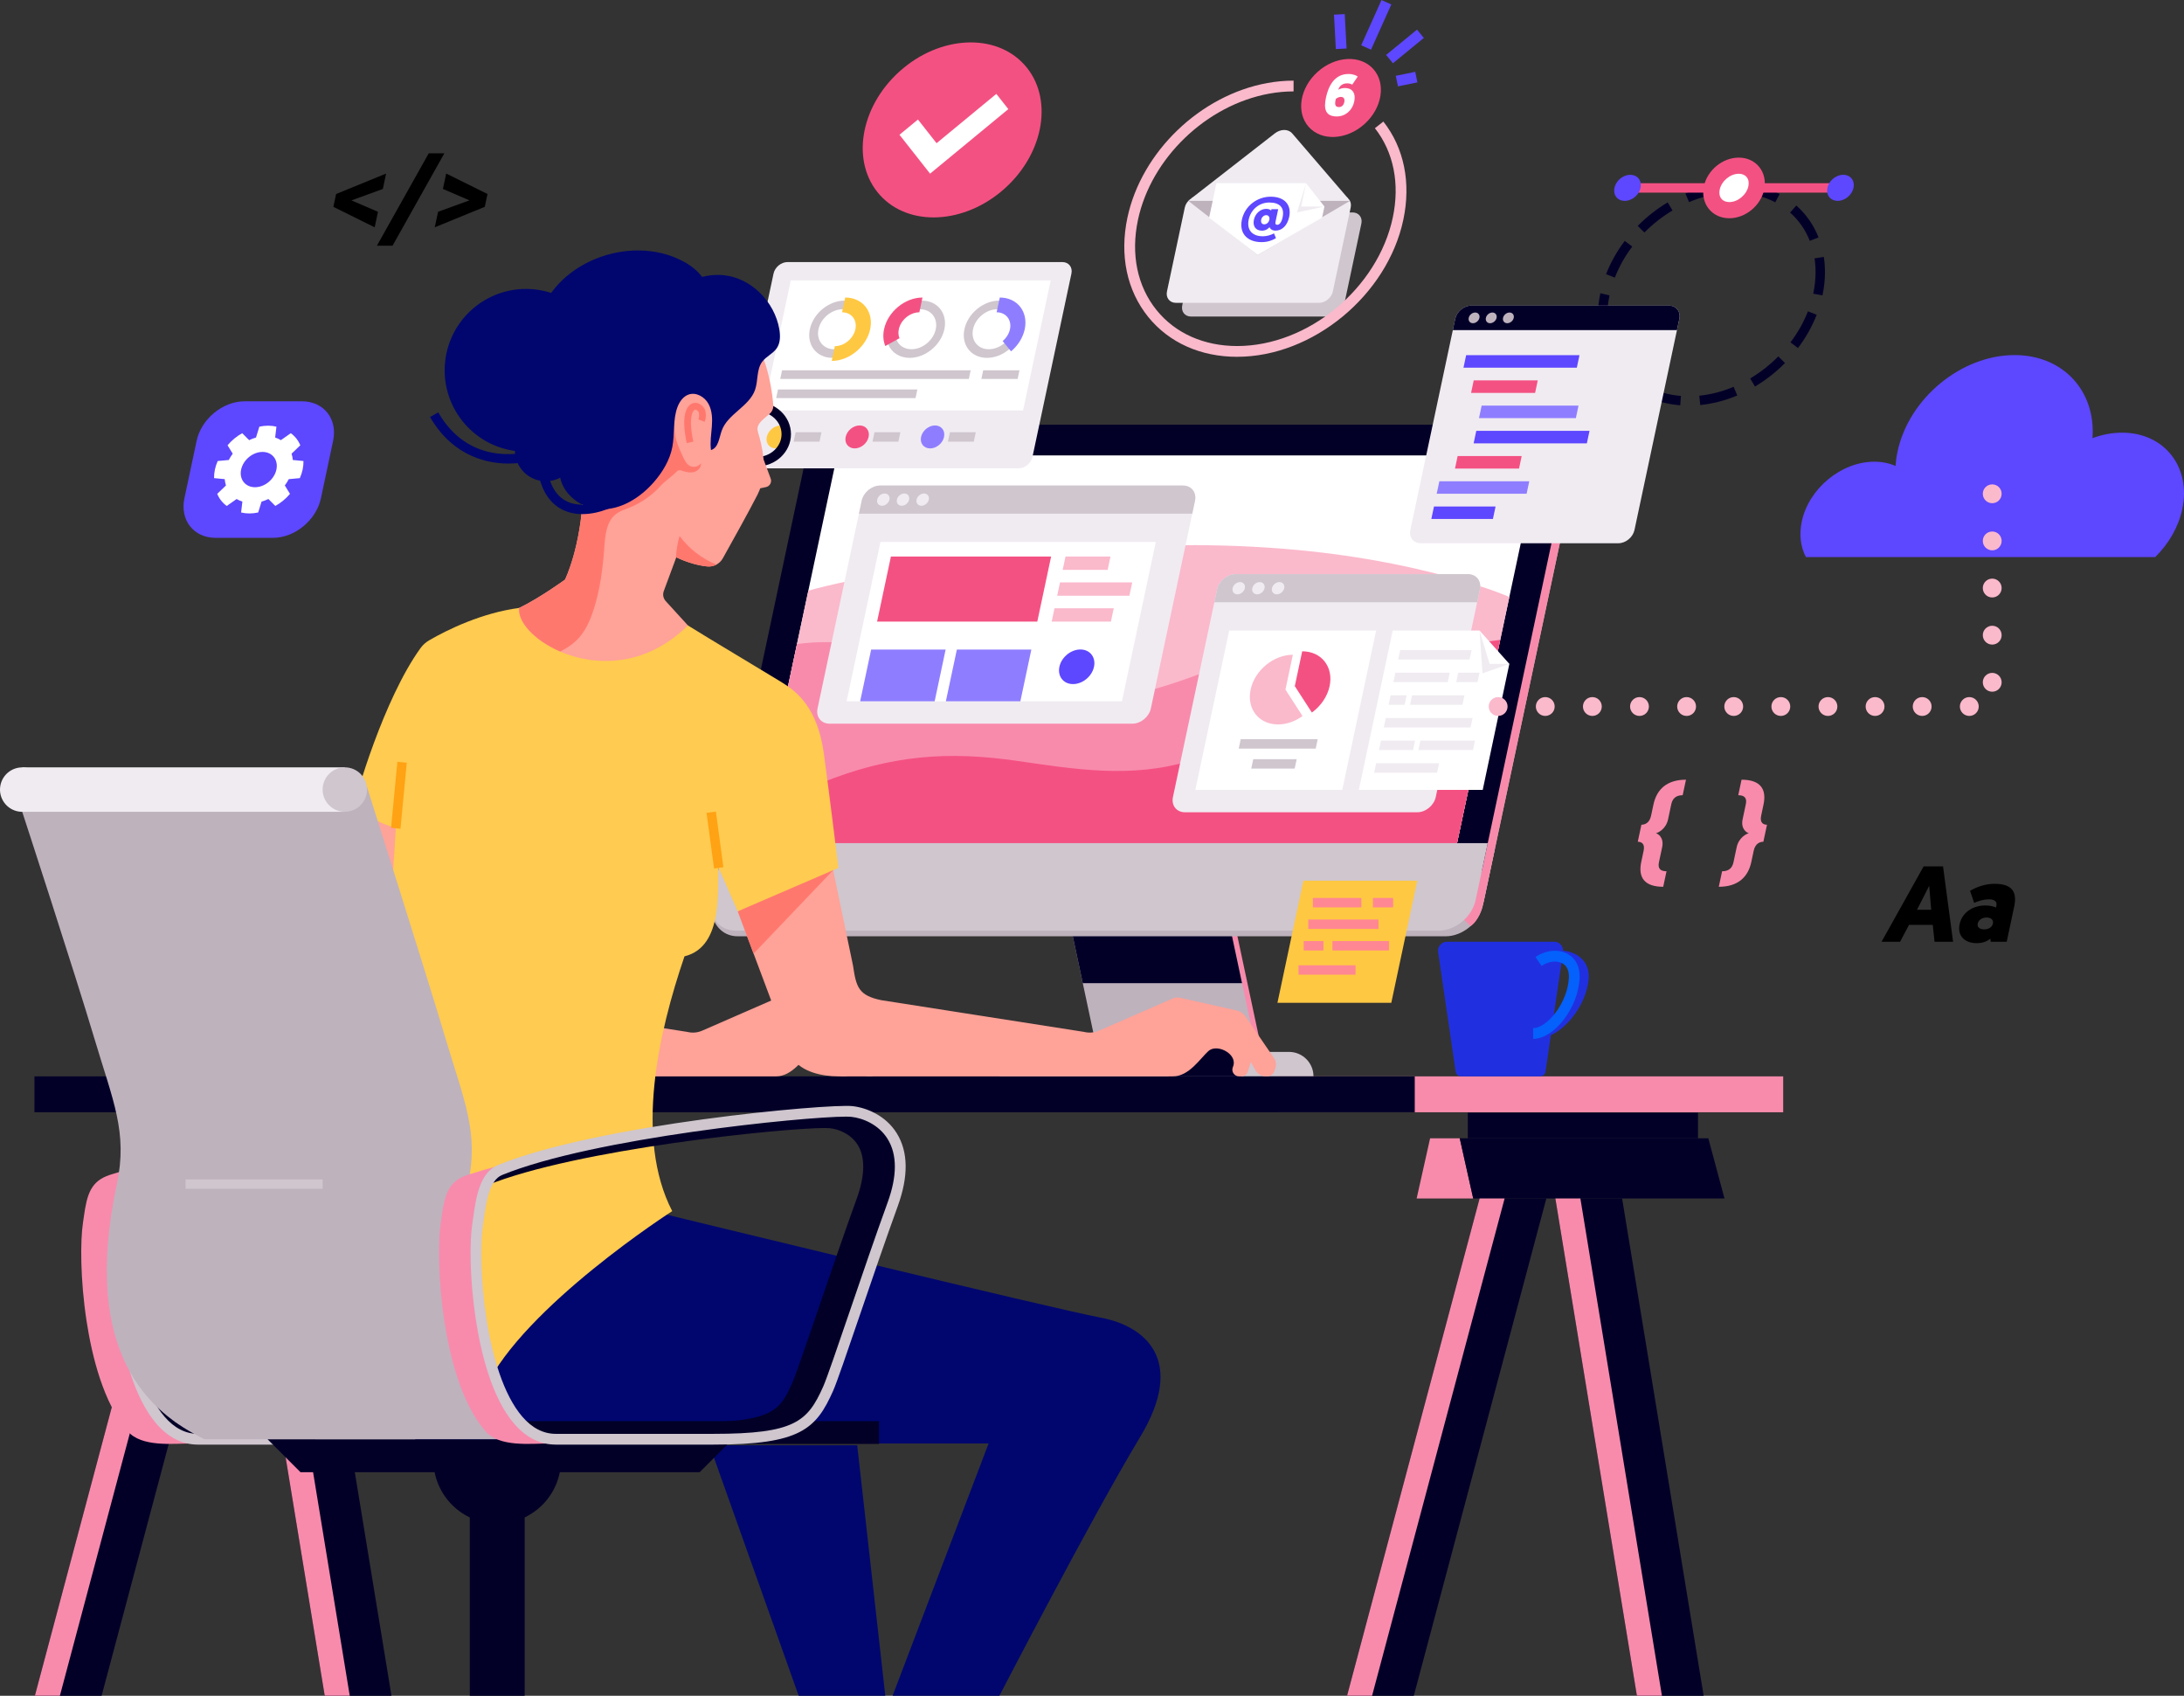 <?xml version="1.0" encoding="UTF-8"?> <svg xmlns="http://www.w3.org/2000/svg" id="Layer_1" viewBox="0 0 2184.1 1695.48"><rect x="0" y="0" width="2184.1" height="1695.48" fill="#333333" stroke="none"/><defs><style>.cls-1{fill:#ffc842;}.cls-1,.cls-2,.cls-3,.cls-4,.cls-5,.cls-6,.cls-7,.cls-8,.cls-9,.cls-10,.cls-11,.cls-12,.cls-13,.cls-14,.cls-15,.cls-16,.cls-17,.cls-18,.cls-19,.cls-20{stroke-width:0px;}.cls-2{fill:#ff8793;}.cls-3{fill:#f88bac;}.cls-5{fill:#ffa214;}.cls-6{fill:#0461fc;}.cls-7{fill:#5d47ff;}.cls-8{fill:#cfc6ce;}.cls-9{fill:#f0ebf1;}.cls-10{fill:#ffcb50;}.cls-11{fill:#fff;}.cls-12{fill:#8e7eff;}.cls-13{fill:#ff786e;}.cls-14{fill:#f45183;}.cls-15{fill:#ffa298;}.cls-16{fill:#2030e0;}.cls-17{fill:#00066e;}.cls-18{fill:#beb2bd;}.cls-19{fill:#030028;}.cls-20{fill:#fbb9cc;}</style></defs><polygon class="cls-3" points="1262.15 1051.73 1102.87 1051.73 1077.75 933.96 1237.03 933.96 1262.15 1051.73"></polygon><polygon class="cls-18" points="1256.76 1051.73 1097.49 1051.73 1072.37 933.96 1231.64 933.96 1256.76 1051.73"></polygon><polygon class="cls-19" points="1242.1 983.04 1082.83 983.04 1072.37 933.96 1231.64 933.96 1242.1 983.04"></polygon><path class="cls-8" d="m1289.06,1051.73h-265.13c-13.52,0-24.47,10.96-24.47,24.47h314.08c0-13.52-10.96-24.47-24.47-24.47Z"></path><path class="cls-18" d="m722.8,848.62l-10.44,65.39c.38,7.6,8.38,22.14,25.34,22.14h707.98c16.96,0,33.63-13.75,37.24-30.71l12.08-56.82h-772.19Z"></path><path class="cls-18" d="m1496.18,843.03l79.44-373.75c3.77-20.46-4.72-31.63-13.17-39.12l-710.44-5.55c-16.96,0-33.63,13.75-37.24,30.71l-87.66,412.43s0,0,0,0l-6.82,32.1c-3.61,16.96,7.22,30.71,24.18,30.71h702.4c16.96,0,33.63-13.75,37.24-30.71l12.08-56.82h0Z"></path><path class="cls-3" d="m1562.45,430.16l-197.74-1.54,92.66,484.24,13.25,13.16c8.11-5.63,11.43-16.55,13.47-26.16l12.08-56.82,79.44-373.75c3.77-20.46-4.72-31.63-13.17-39.12Z"></path><path class="cls-11" d="m746.18,883.11c-8.48,0-13.89-6.87-12.09-15.35l87.66-412.43c1.8-8.48,10.14-15.35,18.62-15.35h702.4c8.48,0,13.89,6.87,12.09,15.35l-87.66,412.43c-1.8,8.48-10.14,15.35-18.62,15.35h-702.4Z"></path><path class="cls-19" d="m1539.51,455.32l-87.66,412.43h-702.4l87.66-412.43h702.4m6.53-30.71h-702.4c-16.96,0-33.63,13.75-37.24,30.71l-87.66,412.43c-3.61,16.96,7.22,30.71,24.18,30.71h702.4c16.96,0,33.63-13.75,37.24-30.71l87.66-412.43c3.61-16.96-7.22-30.71-24.18-30.71h0Z"></path><path class="cls-20" d="m1482.64,586.96c-58.81-19.05-121.19-31.06-185.29-37.07-133.4-12.5-273.5.42-413.11,24.49-25.21,4.35-50.73,9.17-75.88,16.22l-58.91,277.15h702.4l57.58-270.9c-8.69-3.59-17.59-6.92-26.79-9.9Z"></path><path class="cls-3" d="m1498.58,647.88c-63.88-24.4-140.48-26.48-215.08-4.32-56.42,16.76-111.94,46.63-168.43,53.53-64.15,7.83-121.03-14.84-177.29-33.34-41.26-13.57-85.63-25.31-133.15-20.69-2.54.25-5.07.55-7.6.86l-47.58,223.84h702.4l46.74-219.88Z"></path><path class="cls-14" d="m1500.3,639.78c-62.06,7.15-125.32,26.83-184.4,57.84-41.85,21.97-82.26,49.71-126.16,63.12-59.14,18.06-116.97,8-172.89-.02-67.79-9.72-125.66-6.32-196.22,22.37-20.06,8.15-39.88,17.54-59.18,28.16l-12.01,56.5h702.4l48.46-227.97Z"></path><path class="cls-8" d="m723.99,843.03l-12.08,56.82c-3.61,16.96,7.22,30.71,24.18,30.71h702.4c16.96,0,33.63-13.75,37.24-30.71l12.08-56.82h-763.82Z"></path><rect class="cls-3" x="1278.34" y="1076.2" width="504.93" height="35.9"></rect><rect class="cls-19" x="34.45" y="1076.2" width="1380.37" height="35.9"></rect><path class="cls-9" d="m1132.44,723.56h-302.85c-8.42,0-13.79-6.82-12-15.24l44.13-207.61c1.79-8.42,10.06-15.24,18.48-15.24h302.85c8.42,0,13.79,6.82,12,15.24l-44.13,207.61c-1.79,8.42-10.06,15.24-18.48,15.24Z"></path><path class="cls-8" d="m858.98,513.61l2.74-12.89c1.79-8.42,10.06-15.24,18.48-15.24h302.85c8.42,0,13.79,6.82,12,15.24l-2.74,12.89h-333.32Z"></path><path class="cls-9" d="m889.51,499.54c-.72,3.39-4.05,6.14-7.44,6.14s-5.55-2.75-4.83-6.14c.72-3.39,4.05-6.14,7.44-6.14s5.55,2.75,4.83,6.14Z"></path><path class="cls-9" d="m909.19,499.54c-.72,3.39-4.05,6.14-7.44,6.14s-5.55-2.75-4.83-6.14c.72-3.39,4.05-6.14,7.44-6.14s5.55,2.75,4.83,6.14Z"></path><path class="cls-9" d="m928.87,499.54c-.72,3.39-4.05,6.14-7.44,6.14s-5.55-2.75-4.83-6.14c.72-3.39,4.05-6.14,7.44-6.14s5.55,2.75,4.83,6.14Z"></path><polygon class="cls-11" points="1121.99 701.21 846.64 701.21 880.52 541.84 1155.87 541.84 1121.99 701.21"></polygon><polygon class="cls-14" points="1037.34 621.53 877.12 621.53 890.96 556.44 1051.17 556.44 1037.34 621.53"></polygon><polygon class="cls-20" points="1107.7 569.78 1062.73 569.78 1065.56 556.44 1110.54 556.44 1107.7 569.78"></polygon><polygon class="cls-20" points="1129.44 595.65 1057.23 595.65 1060.06 582.32 1132.28 582.32 1129.44 595.65"></polygon><polygon class="cls-20" points="1110.95 621.53 1051.73 621.53 1054.56 608.19 1113.79 608.19 1110.95 621.53"></polygon><ellipse class="cls-7" cx="1076.77" cy="666.76" rx="19.24" ry="15.56" transform="translate(-169.71 891.03) rotate(-41.97)"></ellipse><polygon class="cls-12" points="934.69 701.21 860.19 701.21 871.19 649.46 945.68 649.46 934.69 701.21"></polygon><polygon class="cls-12" points="1020.4 701.21 945.9 701.21 956.9 649.46 1031.4 649.46 1020.4 701.21"></polygon><path class="cls-9" d="m1417.35,812.14h-232.35c-8.42,0-13.79-6.82-12-15.24l44.13-207.61c1.79-8.42,10.06-15.24,18.48-15.24h232.35c8.42,0,13.79,6.82,12,15.24l-44.13,207.61c-1.79,8.42-10.06,15.24-18.48,15.24Z"></path><path class="cls-8" d="m1214.39,602.18l2.74-12.89c1.79-8.42,10.06-15.24,18.48-15.24h232.35c8.42,0,13.79,6.82,12,15.24l-2.74,12.89h-262.83Z"></path><path class="cls-9" d="m1244.92,588.12c-.72,3.39-4.05,6.14-7.44,6.14s-5.55-2.75-4.83-6.14c.72-3.39,4.05-6.14,7.44-6.14s5.55,2.75,4.83,6.14Z"></path><path class="cls-9" d="m1264.6,588.12c-.72,3.39-4.05,6.14-7.44,6.14s-5.55-2.75-4.83-6.14c.72-3.39,4.05-6.14,7.44-6.14s5.55,2.75,4.83,6.14Z"></path><path class="cls-9" d="m1284.28,588.12c-.72,3.39-4.05,6.14-7.44,6.14s-5.55-2.75-4.83-6.14c.72-3.39,4.05-6.14,7.44-6.14s5.55,2.75,4.83,6.14Z"></path><polygon class="cls-11" points="1482.79 789.79 1358.9 789.79 1392.78 630.42 1479.61 630.42 1509.42 663.78 1482.79 789.79"></polygon><polygon class="cls-11" points="1342.31 789.79 1195.39 789.79 1229.26 630.42 1376.19 630.42 1342.31 789.79"></polygon><path class="cls-19" d="m1680.31,405.24c-13.51-1.05-26.03-4.59-37.21-10.51l4.41-8.33c10.03,5.32,21.31,8.49,33.53,9.44l-.73,9.39Zm20-.24l-.93-9.38c11.51-1.14,23.06-4.13,34.34-8.88l3.65,8.68c-12.15,5.11-24.62,8.33-37.07,9.57Zm54.76-18.52l-4.82-8.1c10.22-6.08,19.69-13.5,28.13-22.04l6.7,6.63c-9.01,9.11-19.11,17.01-30.01,23.51Zm-128.63-3.31c-9.81-8.74-17.27-19.47-22.17-31.9l8.77-3.46c4.36,11.05,10.97,20.58,19.67,28.32l-6.27,7.04Zm171.62-35.17l-7.52-5.68c7.35-9.73,13.22-20.17,17.45-31.04l8.78,3.42c-4.54,11.68-10.84,22.89-18.72,33.31Zm-199.03-16.24c-.76-4.92-1.14-10.01-1.14-15.14,0-7.59.84-15.41,2.5-23.23l.04-.18,4.6,1.04,4.58,1.13c-1.52,7.15-2.29,14.3-2.29,21.24,0,4.65.35,9.26,1.03,13.7l-9.31,1.44Zm223.54-36.41l-9.28-1.7.08-.37c1.5-7.06,2.27-14.22,2.27-21.15,0-4.69-.35-9.34-1.05-13.82l9.31-1.45c.77,4.96,1.16,10.1,1.16,15.27,0,7.6-.84,15.41-2.5,23.23Zm-207.65-17.77l-8.79-3.41c4.53-11.69,10.82-22.9,18.69-33.33l7.52,5.68c-7.35,9.73-13.21,20.18-17.42,31.05Zm194.95-36.76c-4.37-11.04-11.01-20.56-19.72-28.29l6.26-7.05c9.82,8.72,17.3,19.45,22.22,31.87l-8.76,3.47Zm-165.39-8.33l-6.7-6.62c9-9.11,19.09-17.03,29.99-23.53l4.83,8.09c-10.22,6.09-19.68,13.52-28.12,22.06Zm130.86-30.2c-10.04-5.3-21.33-8.46-33.54-9.4l.72-9.4c13.51,1.03,26.04,4.55,37.22,10.46l-4.4,8.33Zm-86.22-.24l-3.66-8.68c12.15-5.12,24.62-8.36,37.06-9.61l.94,9.38c-11.5,1.16-23.05,4.15-34.33,8.91Z"></path><ellipse class="cls-11" cx="1734.12" cy="187.89" rx="24.73" ry="20" transform="translate(319.1 1207.8) rotate(-41.97)"></ellipse><path class="cls-14" d="m1729.39,218.21c-8.33,0-15.6-3.31-20.48-9.33-4.91-6.06-6.7-14.32-4.93-22.66,3.41-16.06,18.73-28.63,34.86-28.63,8.33,0,15.61,3.31,20.48,9.33,4.91,6.06,6.7,14.32,4.93,22.66h0c-3.41,16.06-18.73,28.64-34.86,28.64Zm9.45-44.48c-8.51,0-17.24,7.25-19.06,15.84-.77,3.6-.17,6.85,1.69,9.14,1.75,2.16,4.56,3.34,7.92,3.34,8.51,0,17.24-7.25,19.06-15.84h0c.77-3.6.17-6.85-1.69-9.13-1.75-2.16-4.56-3.35-7.92-3.35Z"></path><rect class="cls-14" x="1756.35" y="183.18" width="84.24" height="9.42"></rect><ellipse class="cls-7" cx="1840.6" cy="187.89" rx="14.51" ry="11.74" transform="translate(346.41 1278.99) rotate(-41.97)"></ellipse><rect class="cls-14" x="1627.63" y="183.18" width="84.24" height="9.42"></rect><ellipse class="cls-7" cx="1627.63" cy="187.89" rx="14.51" ry="11.74" transform="translate(291.79 1136.59) rotate(-41.97)"></ellipse><path class="cls-9" d="m1618.45,543.16h-197.57c-7.34,0-12.02-5.95-10.46-13.28l44.86-211.03c1.56-7.34,8.77-13.28,16.11-13.28h197.57c7.34,0,12.02,5.95,10.46,13.28l-44.86,211.03c-1.56,7.34-8.77,13.28-16.11,13.28Z"></path><path class="cls-19" d="m1452.88,330.08l2.39-11.24c1.56-7.34,8.77-13.28,16.11-13.28h197.57c7.34,0,12.02,5.95,10.46,13.28l-2.39,11.24h-224.14Z"></path><path class="cls-18" d="m1479.49,317.82c-.63,2.95-3.53,5.35-6.49,5.35s-4.84-2.4-4.21-5.35c.63-2.95,3.53-5.35,6.49-5.35s4.84,2.4,4.21,5.35Z"></path><path class="cls-18" d="m1496.65,317.82c-.63,2.95-3.53,5.35-6.49,5.35s-4.84-2.4-4.21-5.35c.63-2.95,3.53-5.35,6.49-5.35s4.84,2.4,4.21,5.35Z"></path><path class="cls-18" d="m1513.81,317.82c-.63,2.95-3.53,5.35-6.49,5.35s-4.84-2.4-4.21-5.35,3.53-5.35,6.49-5.35,4.84,2.4,4.21,5.35Z"></path><polygon class="cls-7" points="1576.9 367.62 1463.56 367.62 1466.21 355.12 1579.55 355.12 1576.9 367.62"></polygon><polygon class="cls-12" points="1526.68 493.69 1436.76 493.69 1439.42 481.2 1529.34 481.2 1526.68 493.69"></polygon><polygon class="cls-14" points="1519.1 468.48 1455.06 468.48 1457.71 455.98 1521.76 455.98 1519.1 468.48"></polygon><polygon class="cls-14" points="1535.18 392.83 1471.14 392.83 1473.79 380.34 1537.84 380.34 1535.18 392.83"></polygon><polygon class="cls-12" points="1575.94 418.05 1479.06 418.05 1481.71 405.55 1578.59 405.55 1575.94 418.05"></polygon><polygon class="cls-7" points="1586.93 443.26 1473.7 443.26 1476.36 430.77 1589.59 430.77 1586.93 443.26"></polygon><polygon class="cls-7" points="1492.98 518.91 1431.4 518.91 1434.06 506.41 1495.64 506.41 1492.98 518.91"></polygon><path class="cls-8" d="m1330.54,316.49h-139.48c-6.15,0-10.08-4.99-8.77-11.14l17.39-81.81c1.31-6.15,7.36-11.14,13.51-11.14h139.48c6.15,0,10.08,4.99,8.77,11.14l-17.39,81.81c-1.31,6.15-7.36,11.14-13.51,11.14Z"></path><path class="cls-9" d="m1319.07,302.81h-143.05c-6.31,0-10.34-5.12-9-11.43l17.83-83.9c1.34-6.31,7.54-11.43,13.85-11.43h143.05c6.31,0,10.34,5.12,9,11.43l-17.83,83.9c-1.34,6.31-7.54,11.43-13.85,11.43Z"></path><path class="cls-9" d="m1348.05,198.29l-55.8-64.92c-3.92-4.56-11.51-4.56-17.38,0l-83.4,64.92"></path><path class="cls-20" d="m1237.22,356.76c-36.54,0-68.12-14.14-88.91-39.82-21.43-26.46-28.82-61.75-20.83-99.37,13.98-65.77,72.82-122.36,139.91-134.55,8.75-1.59,17.58-2.4,26.24-2.4v10.77c-8.01,0-16.19.75-24.31,2.22-62.97,11.44-118.19,64.51-131.3,126.19-7.31,34.37-.68,66.46,18.67,90.35,18.71,23.1,47.31,35.83,80.54,35.83,70.76,0,140.56-57.61,155.61-128.42,7.2-33.85.85-65.58-17.88-89.37l8.46-6.66c20.74,26.34,27.83,61.24,19.95,98.27-16.05,75.51-90.58,136.94-166.15,136.94Z"></path><ellipse class="cls-14" cx="1341.14" cy="98.02" rx="43.36" ry="35.07" transform="translate(278.41 921.96) rotate(-41.97)"></ellipse><path class="cls-11" d="m1352.27,84.66c-.87-.58-2.46-1.34-5.04-1.34-6.38,0-8.49,4.74-8.84,6.38,1.21-.76,3.4-1.7,6.74-1.7,6.78,0,11.08,4.56,9.13,13.75-1.81,8.54-8.85,14.68-17.33,14.68-11.64,0-13.29-7.66-10.89-18.95,2.49-11.7,8.68-23.51,22.48-23.51,4.97,0,7.85,1.58,9.28,2.57l-5.53,8.13Zm-16.43,14.27c-.9,4.21-1.43,8.13,3.13,8.13,2.93,0,4.75-1.99,5.39-4.97.65-3.04-.47-5.21-3.45-5.21-1.64,0-3.44.76-5.06,2.05Z"></path><polygon class="cls-18" points="1188.4 200.85 1350.05 200.85 1257.72 254.96 1188.4 200.85"></polygon><polygon class="cls-11" points="1324.5 206.5 1306.15 183.2 1216.49 183.2 1209.16 217.69 1257.72 254.96 1322.12 217.69 1324.5 206.5"></polygon><polygon class="cls-9" points="1301.2 206.5 1324.5 206.5 1297.06 212.4 1306.15 183.2 1301.2 206.5"></polygon><path class="cls-7" d="m1262,230.62c-6.37,0-9.37-4.59-8.03-10.9,1.33-6.25,6.47-10.9,12.39-10.9,3.04,0,4.42,1.33,4.84,1.72l.29-1.38h6.75l-2.68,12.62c-.42,1.99.08,2.99,1.86,2.99,2.27,0,4.25-2.82,5.25-7.53,2.11-9.91-3.06-14.77-13.35-14.77s-18.49,7.3-20.54,16.99c-2.17,10.24,3.24,16.77,14.15,16.77,3.98,0,8.07-1.27,11.13-2.88l1.98,4.76c-3.88,2.38-8.71,3.98-14.35,3.98-14.72,0-22.57-9.13-19.75-22.41,2.93-13.78,15.41-23.02,28.75-23.02,14.17,0,21.08,8.36,18.55,20.25-1.78,8.36-7,13.67-13.59,13.67-3.1,0-5.29-1.38-6.01-3.49-.88,1-3.41,3.54-7.61,3.54Zm2.34-6.31c2.27,0,4.47-1.77,5.08-4.65.5-2.38-.64-4.54-3.13-4.54-2.32,0-4.49,1.88-5.06,4.54-.57,2.66.67,4.65,3.11,4.65Z"></path><rect class="cls-7" x="1351.44" y="19.44" width="49.58" height="10.77" transform="translate(790.4 1270.38) rotate(-65.84)"></rect><rect class="cls-7" x="1334.96" y="14.26" width="10.77" height="34.45" transform="translate(.24 71.92) rotate(-3.07)"></rect><rect class="cls-7" x="1385.01" y="40.98" width="39.97" height="10.77" transform="translate(288.58 900.64) rotate(-39.31)"></rect><rect class="cls-7" x="1396.74" y="73.79" width="19.85" height="10.77" transform="translate(12.73 283.89) rotate(-11.58)"></rect><rect class="cls-19" x="1467.88" y="1112.55" width="230.21" height="25.58"></rect><polygon class="cls-3" points="1416.72 1198.26 1473.27 1198.26 1459.8 1138.13 1430.18 1138.13 1416.72 1198.26"></polygon><polygon class="cls-19" points="1708.41 1138.13 1459.8 1138.13 1473.27 1198.26 1724.57 1198.26 1708.41 1138.13"></polygon><polygon class="cls-19" points="1703.74 1695.48 1636.98 1695.48 1555.43 1198.26 1622.19 1198.26 1703.74 1695.48"></polygon><polygon class="cls-3" points="1555.43 1198.26 1636.98 1695.48 1662 1695.48 1580.45 1198.26 1555.43 1198.26"></polygon><polygon class="cls-19" points="1413.87 1695.48 1347.12 1695.48 1479.67 1198.26 1546.42 1198.26 1413.87 1695.48"></polygon><polygon class="cls-3" points="1479.67 1198.26 1347.12 1695.48 1372.14 1695.48 1504.69 1198.26 1479.67 1198.26"></polygon><polygon class="cls-19" points="391.49 1695.48 324.74 1695.48 243.18 1198.26 309.94 1198.26 391.49 1695.48"></polygon><polygon class="cls-3" points="243.18 1198.26 324.74 1695.48 349.76 1695.48 268.21 1198.26 243.18 1198.26"></polygon><polygon class="cls-19" points="101.63 1695.48 34.87 1695.48 167.42 1198.26 234.18 1198.26 101.63 1695.48"></polygon><polygon class="cls-3" points="167.42 1198.26 34.87 1695.48 59.89 1695.48 192.44 1198.26 167.42 1198.26"></polygon><polyline class="cls-17" points="857.25 1445.08 885.32 1695.48 798.71 1695.48 709.61 1445.08"></polyline><path class="cls-3" d="m187.19,1436.29c-8.06-2.87-16.41-6.27-21.8-12.91-1.66-2.04-2.96-4.3-4-6.69-2.86-2.02-5.63-4.6-8.35-7.76-14.84-17.26-26.61-50.26-33.16-92.94-5.62-36.63-6.06-72.25-3.6-88.51.31-2.02.6-4.15.91-6.34,1.44-10.26,4.38-31.12,10.42-35.24.44-1.34.96-2.65,1.64-3.91,3.44-6.33,9.99-10.98,13.65-16.94-12.08,3.22-23.19,6.44-33,9.64-19.3,6.28-22.95,19.75-26.04,41.76-.29,2.07-.57,4.07-.86,5.98-2.76,18.2-2.8,56.83,3.61,98.65,5.3,34.54,16.69,81.62,40.91,109.78,14.05,16.34,45.05,12.41,63.95,12.41l5.88-.05c-.24-.47-.51-.93-.82-1.36-2.15-2.99-5.86-4.34-9.33-5.58Z"></path><path class="cls-19" d="m528.49,1126.88c-16.56-26.53-43.74-16.83-51.95-17.71-27.35-2.92-222.09,26.16-333.63,55.88-3.66,5.95-10.22,10.6-13.65,16.94-.68,1.25-1.2,2.57-1.64,3.91.27-.18.54-.34.82-.46,90.15-36.82,297.68-57.6,338.47-57.6,2.24,0,3.98.06,5.17.19,9.04.96,21.12,5.85,27.87,16.67,7.68,12.3,7.34,30.87-.97,53.73-11.97,32.92-25.78,73.35-37.96,109.02-11.72,34.32-22.8,66.74-26.09,74.13-12.42,27.88-18.09,40.6-99.33,40.6h-157.71c-5.84,0-11.29-1.82-16.49-5.5,1.03,2.39,2.34,4.65,4,6.69,5.4,6.64,13.74,10.04,21.8,12.91,3.47,1.24,7.18,2.59,9.33,5.58.31.43.58.89.82,1.36l138.84-1.19c45.35,0,76.62-2.12,95.5-11.58,22.11-11.08,26.04-17.35,33.98-35.18,3.73-8.36,12.32-33.41,27.19-76.95,12.13-35.52,25.89-75.78,37.74-108.39,15.13-41.61,7.2-68.13-2.11-83.05Z"></path><path class="cls-8" d="m355.73,1444.39h-157.71c-15.69,0-29.71-7.06-41.69-20.99-22.45-26.1-33.2-70.99-38.27-104.05-6.23-40.63-6.24-77.83-3.6-95.2.3-1.95.58-4,.88-6.11,2.86-20.33,6.42-45.63,24.84-53.16,100.32-40.98,330.1-61.5,354.38-58.94,14.25,1.51,33.39,9.4,44.37,27,11.59,18.56,11.95,43.15,1.06,73.08-11.89,32.71-25.66,73.02-37.81,108.58-12.92,37.83-23.13,67.72-26.83,76.02-17.02,38.21-32.61,53.77-119.62,53.77Zm132.4-327.93c-41.56,0-252.44,21.04-343.88,58.39-12.69,5.18-15.77,27.09-18.25,44.69-.3,2.15-.6,4.24-.9,6.23-5.41,35.73,1.69,146.77,39.39,190.62,9.84,11.44,21.12,17.24,33.52,17.24h157.71c81.41,0,94.15-12.28,109.78-47.39,3.5-7.86,14.15-39.03,26.48-75.12,12.16-35.61,25.95-75.97,37.88-108.78,9.69-26.66,9.66-48.09-.08-63.7-8.94-14.31-24.65-20.74-36.37-21.99-1.21-.13-2.99-.19-5.29-.19Z"></path><path class="cls-17" d="m666.85,1214.5s389.12,94.72,433.3,102.8c44.18,8.08,87.03,41.73,39.85,119.82-47.19,78.08-140.54,258.36-140.54,258.36h-106.82l96.01-252.25H412.51l121.75-173.16,132.58-55.56Z"></path><rect class="cls-19" x="1168.73" y="1045.3" width="72.64" height="30.9"></rect><path class="cls-15" d="m1173.09,1076.2h-334.66c-16.82,0-37.02-4.73-45.41-17.7l-55.25-147.32,93.34-51.16,21.96,105.48c3.17,21.52,5.51,29.79,28.25,34.53l202.77,31.7c4.95,1.26,10.18.84,14.88-1.19l74.01-32.3c2.22-.96,4.68-1.19,7.04-.66l56.47,12.68c3.77.85,7.08,3.09,9.26,6.28l28.2,41.21c2.14,3.13,2.64,7.09,1.33,10.65l-1.1,2.99c-1.06,2.89-3.81,4.8-6.88,4.8h-1.25c-4.38,0-8.42-2.36-10.57-6.18l-4.6-8.18-3.07,9.81c-.85,2.71-3.35,4.55-6.19,4.55h-2.49c-4.8,0-8.07-4.9-6.19-9.31.53-1.26.8-2.41.88-3.25,1.18-11.22-17.22-19.97-25.3-12.79-8.08,7.18-19.3,25.35-35.45,25.35Z"></path><polygon class="cls-13" points="753.62 953.45 833.2 870.04 833.2 870.04 831.11 860.02 737.77 911.18 753.62 953.45"></polygon><path class="cls-15" d="m776.26,1076.2h-334.66c-16.82,0-37.02-4.73-45.41-17.7l-55.25-147.32,93.34-51.16,21.96,105.48c3.17,21.52,5.51,29.79,28.25,34.53l202.77,31.7c4.95,1.26,10.18.84,14.88-1.19l74.01-32.3c2.22-.96,4.68-1.19,7.04-.66l56.47,12.68c3.77.85,7.08,3.09,9.26,6.28l28.2,41.21c2.14,3.13,2.64,7.09,1.33,10.65l-1.1,2.99c-1.06,2.89-3.81,4.8-6.88,4.8h-1.25c-4.38,0-8.42-2.36-10.57-6.18l-4.6-8.18-3.07,9.81c-.85,2.71-3.35,4.55-6.19,4.55h-2.49c-4.8,0-8.07-4.9-6.19-9.31.53-1.26.8-2.41.88-3.25,1.18-11.22-17.22-19.97-25.3-12.79-8.08,7.18-19.3,25.35-35.45,25.35Z"></path><polyline class="cls-15" points="353.64 807.97 353.64 917.46 412.51 925.54 412.51 812.14"></polyline><path class="cls-10" d="m687.92,625.33c19.34,12.12,77.27,46.67,93.29,56.49,16.02,9.82,36.44,25.83,42.72,71.95,6.28,46.12,14.5,114.02,14.5,114.02l-100.66,43.39-19.04-43.43c-2.09,19.05,5.9,78.66-34.21,88.44-25.98,76.16-50.14,181.34-12.27,254.76,0,0-148.43,95.25-186.85,176.86l-98.55-417.4,8.98-142.25s-23.78-7.54-42.18-20.19c1.74-11.32,30.07-109.15,66.98-160.08,2.26-3.12,5.16-5.69,8.49-7.63,18.44-10.76,52.98-27.54,90.12-32.43l168.69,17.5Z"></path><rect class="cls-5" x="365.83" y="790.47" width="66.27" height="9.42" transform="translate(-430.48 1116.91) rotate(-84.56)"></rect><rect class="cls-5" x="710.27" y="811.89" width="9.42" height="56.12" transform="translate(-106.07 103.35) rotate(-7.7)"></rect><rect class="cls-19" x="506.85" y="1420.92" width="372.2" height="22.77"></rect><polyline class="cls-19" points="267.55 1439.01 300.53 1471.99 699.7 1471.99 732.49 1439.2"></polyline><path class="cls-18" d="m555.81,1439.01c-54.89-26.48-123.93-85.02-87.76-255.12,11.02-51.82-3.79-82.79-22.64-146.06-18.85-63.27-78.57-251.54-78.57-251.54l-344.63,25.37s53.18,162.9,72.02,226.17c18.85,63.27,33.66,94.24,22.64,146.06-36.18,170.1,32.87,228.65,87.76,255.12h351.18Z"></path><circle class="cls-9" cx="22.21" cy="789.44" r="22.21" transform="translate(-760.59 684.91) rotate(-80.78)"></circle><rect class="cls-9" x="22.21" y="767.23" width="322.64" height="44.43"></rect><circle class="cls-8" cx="344.85" cy="789.44" r="22.21" transform="translate(-457.21 475.07) rotate(-45)"></circle><rect class="cls-8" x="185.55" y="1179.17" width="137.09" height="9.42"></rect><path class="cls-3" d="m544.98,1436.29c-8.06-2.87-16.41-6.27-21.8-12.91-1.66-2.04-2.96-4.3-4-6.69-2.86-2.02-5.63-4.6-8.35-7.76-14.84-17.26-26.61-50.26-33.16-92.94-5.62-36.63-6.06-72.25-3.6-88.51.31-2.02.6-4.15.91-6.34,1.44-10.26,4.38-31.12,10.42-35.24.44-1.34.96-2.65,1.64-3.91,3.44-6.33,9.99-10.98,13.65-16.94-12.08,3.22-23.19,6.44-33,9.64-19.3,6.28-22.95,19.75-26.04,41.76-.29,2.07-.57,4.07-.86,5.98-2.76,18.2-2.8,56.83,3.61,98.65,5.3,34.54,16.69,81.62,40.91,109.78,14.05,16.34,45.05,12.41,63.95,12.41l5.88-.05c-.24-.47-.51-.93-.82-1.36-2.15-2.99-5.86-4.34-9.33-5.58Z"></path><path class="cls-19" d="m886.28,1126.88c-16.56-26.53-43.74-16.83-51.95-17.71-27.35-2.92-222.09,26.16-333.63,55.88-3.66,5.95-10.22,10.6-13.65,16.94-.68,1.25-1.2,2.57-1.64,3.91.27-.18.54-.34.82-.46,90.15-36.82,297.68-57.6,338.47-57.6,2.24,0,3.98.06,5.17.19,9.04.96,21.12,5.85,27.87,16.67,7.68,12.3,7.34,30.87-.97,53.73-11.97,32.92-25.78,73.35-37.96,109.02-11.72,34.32-22.8,66.74-26.09,74.13-12.42,27.88-18.09,40.6-99.33,40.6h-157.71c-5.84,0-11.29-1.82-16.49-5.5,1.03,2.39,2.34,4.65,4,6.69,5.4,6.64,13.74,10.04,21.8,12.91,3.47,1.24,7.18,2.59,9.33,5.58.31.43.58.89.82,1.36l138.84-1.19c45.35,0,76.62-2.12,95.5-11.58,22.11-11.08,26.04-17.35,33.98-35.18,3.73-8.36,12.32-33.41,27.19-76.95,12.13-35.52,25.89-75.78,37.74-108.39,15.13-41.61,7.2-68.13-2.11-83.05Z"></path><path class="cls-8" d="m713.52,1444.39h-157.71c-15.69,0-29.71-7.06-41.69-20.99-22.45-26.1-33.2-70.99-38.27-104.06-6.23-40.63-6.24-77.83-3.6-95.2.3-1.95.58-3.99.88-6.1,2.86-20.33,6.42-45.64,24.84-53.16,100.32-40.98,330.09-61.5,354.38-58.94,14.25,1.51,33.39,9.4,44.37,27,11.59,18.56,11.95,43.15,1.06,73.08-11.89,32.71-25.66,73.02-37.81,108.58-12.92,37.83-23.13,67.72-26.83,76.02-17.02,38.21-32.61,53.77-119.62,53.77Zm132.4-327.93c-41.56,0-252.44,21.04-343.88,58.39-12.69,5.18-15.77,27.09-18.25,44.69-.3,2.15-.59,4.23-.9,6.22-5.41,35.73,1.69,146.77,39.39,190.62,9.84,11.44,21.12,17.24,33.52,17.24h157.71c81.41,0,94.15-12.28,109.78-47.39,3.5-7.86,14.15-39.03,26.48-75.12,12.16-35.61,25.95-75.97,37.88-108.78,9.69-26.66,9.66-48.09-.08-63.7-8.94-14.31-24.65-20.74-36.37-21.99-1.21-.13-2.99-.19-5.29-.19Z"></path><path class="cls-16" d="m1545.58,1071.41l17.54-119.57c.79-5.41-3.4-10.26-8.87-10.26h-107.21c-5.47,0-9.66,4.85-8.87,10.26l17.54,119.57c.4,2.75,2.76,4.79,5.54,4.79h78.79c2.78,0,5.14-2.04,5.54-4.79Z"></path><path class="cls-16" d="m1539.17,1037.72v-10.77c14.77,0,37.1-24.9,38.86-49.41.43-5.94-1.7-10.41-6.33-13.27-6.59-4.09-17.1-4.13-23.93-.1l-5.47-9.27c10.31-6.08,25.06-5.99,35.08.22,8.07,5,12.11,13.24,11.4,23.2-2.04,28.32-28,59.41-49.6,59.41Z"></path><path class="cls-6" d="m1533.22,1038.73v-10.77c6.6,0,15.15-5.87,22.32-15.32,7.94-10.46,12.82-23.21,13.4-34.98.34-6.9-1.86-11.89-6.35-14.41-5.66-3.18-14.07-2.16-20.96,2.52l-6.06-8.91c10.34-7.03,23.01-8.21,32.28-3.01,8.18,4.59,12.38,13.23,11.84,24.33-1.45,29.42-25.34,60.54-46.48,60.54Z"></path><rect class="cls-19" x="469.81" y="1471.99" width="54.87" height="223.49"></rect><path class="cls-19" d="m561.03,1459.62h-127.57c0,35.23,28.56,63.78,63.78,63.78s63.78-28.56,63.78-63.78Z"></path><polygon class="cls-1" points="1391.37 1002.62 1277.51 1002.62 1303.46 880.53 1417.32 880.53 1391.37 1002.62"></polygon><rect class="cls-2" x="1312.92" y="897.82" width="48.47" height="9.42"></rect><rect class="cls-2" x="1308.34" y="919.36" width="70.19" height="9.42"></rect><rect class="cls-2" x="1298.61" y="965.13" width="56.99" height="9.42"></rect><rect class="cls-2" x="1303.76" y="940.9" width="19.75" height="9.42"></rect><rect class="cls-2" x="1332.48" y="940.9" width="56.54" height="9.42"></rect><rect class="cls-2" x="1373.01" y="897.82" width="20.19" height="9.42"></rect><path class="cls-9" d="m1018.55,468.29h-274.84c-6.37,0-10.43-5.16-9.08-11.53l38.94-183.21c1.35-6.37,7.61-11.53,13.98-11.53h274.84c6.37,0,10.43,5.16,9.08,11.53l-38.94,183.21c-1.35,6.37-7.61,11.53-13.98,11.53Z"></path><polygon class="cls-11" points="1023.12 410.39 763.19 410.39 790.82 280.4 1050.75 280.4 1023.12 410.39"></polygon><path class="cls-8" d="m832.43,357.8c-15.78,0-25.89-12.84-22.54-28.62,3.35-15.78,18.92-28.62,34.7-28.62s25.89,12.84,22.54,28.62c-3.35,15.78-18.92,28.62-34.7,28.62Zm10.34-48.62c-11.03,0-21.91,8.97-24.26,20-2.34,11.03,4.72,20.01,15.75,20.01s21.91-8.97,24.26-20.01c2.34-11.03-4.72-20-15.75-20Z"></path><path class="cls-1" d="m831.77,360.88l3.14-14.77c9.34,0,18.54-7.59,20.53-16.93,1.98-9.33-4-16.93-13.33-16.93l3.14-14.77c17.48,0,28.67,14.22,24.96,31.69-3.71,17.48-20.96,31.69-38.43,31.69Z"></path><path class="cls-8" d="m909.71,357.8c-9.93,0-17.93-5.03-21.41-13.45-1.88-4.54-2.27-9.79-1.12-15.17,3.35-15.78,18.92-28.62,34.7-28.62s25.89,12.84,22.53,28.62c-3.35,15.78-18.92,28.62-34.7,28.62Zm10.34-48.62c-11.03,0-21.91,8.97-24.26,20-.8,3.76-.53,7.43.78,10.6,2.44,5.89,8.03,9.41,14.97,9.41,11.03,0,21.91-8.97,24.26-20.01,2.34-11.03-4.72-20-15.75-20Z"></path><path class="cls-14" d="m885.34,345.98c-2.08-5.03-2.51-10.84-1.24-16.8,3.71-17.48,20.96-31.69,38.43-31.69l-3.14,14.77c-9.34,0-18.54,7.59-20.53,16.93-.68,3.19-.45,6.29.66,8.97l-14.18,7.83Z"></path><path class="cls-8" d="m986.99,357.8c-15.78,0-25.89-12.84-22.53-28.62,3.35-15.78,18.92-28.62,34.7-28.62s25.89,12.84,22.54,28.62c-3.35,15.78-18.92,28.62-34.7,28.62Zm10.34-48.62c-11.03,0-21.91,8.97-24.26,20-2.34,11.03,4.72,20.01,15.75,20.01s21.91-8.97,24.26-20.01c2.34-11.03-4.72-20-15.75-20Z"></path><path class="cls-12" d="m1011.09,351.29l-8.39-10.3c3.77-3.18,6.36-7.37,7.31-11.81,1.98-9.33-4-16.93-13.33-16.93l3.14-14.77c17.48,0,28.67,14.22,24.96,31.69-1.77,8.3-6.62,16.16-13.68,22.1Z"></path><path class="cls-1" d="m789.78,436.86c-1.35,6.34-7.58,11.48-13.92,11.48s-10.39-5.14-9.04-11.48c1.35-6.34,7.58-11.48,13.92-11.48s10.39,5.14,9.04,11.48Z"></path><polygon class="cls-8" points="819.53 441.57 793.67 441.57 795.67 432.15 821.54 432.15 819.53 441.57"></polygon><path class="cls-14" d="m868.66,436.86c-1.35,6.34-7.58,11.48-13.92,11.48s-10.39-5.14-9.04-11.48c1.35-6.34,7.58-11.48,13.92-11.48s10.39,5.14,9.04,11.48Z"></path><polygon class="cls-8" points="898.41 441.57 872.55 441.57 874.55 432.15 900.42 432.15 898.41 441.57"></polygon><path class="cls-12" d="m944.08,436.86c-1.35,6.34-7.58,11.48-13.92,11.48s-10.39-5.14-9.04-11.48c1.35-6.34,7.58-11.48,13.92-11.48s10.39,5.14,9.04,11.48Z"></path><polygon class="cls-8" points="973.83 441.57 947.97 441.57 949.97 432.15 975.83 432.15 973.83 441.57"></polygon><polygon class="cls-8" points="968.88 378.85 780.28 378.85 782.11 370.23 970.71 370.23 968.88 378.85"></polygon><polygon class="cls-8" points="915.58 398.01 776.21 398.01 778.04 389.4 917.41 389.4 915.58 398.01"></polygon><polygon class="cls-8" points="1017.69 378.85 981.43 378.85 983.26 370.23 1019.52 370.23 1017.69 378.85"></polygon><path class="cls-7" d="m2155.33,556.95c13.33-13.11,23.19-29.76,27.05-47.9,8.97-42.22-17.98-76.45-60.2-76.45-10.05,0-20.06,1.94-29.59,5.47,3.42-46.93-29.19-83.05-77.93-83.05-53.31,0-105.71,43.21-117.04,96.52-1.04,4.87-1.69,9.66-1.99,14.34-6.27-2.73-13.41-4.25-21.24-4.25-33.04,0-65.52,26.79-72.54,59.83-2.82,13.29-1.09,25.56,4.12,35.49h349.36Z"></path><path class="cls-4" d="m1909.14,924.7l-8.98,16.91h-18.52l42.09-75.39h19.39l10.04,75.39h-18.53l-1.79-16.91h-23.69Zm20.13-38.99l-12.19,23.91h14.22l-2.02-23.91Z"></path><path class="cls-4" d="m1985.64,905.32c4.95,0,8.58,1.19,10.44,2.05l.44-2.05c.73-3.45-1.5-6.14-7.31-6.14-4.96,0-10.1,1.4-14.97,3.55l-4.11-12.06c6.88-3.98,15.17-7,24.54-7,19.49,0,22.32,10.02,19.57,22.94l-7.44,35h-16.05l-.3-3.12c-3.53,2.91-7.96,4.52-13.78,4.52-11.09,0-19.58-6.68-16.97-18.96,2.4-11.31,12.6-18.74,25.96-18.74Zm-1.42,23.91c4.31,0,7.97-2.05,8.77-5.82.82-3.88-2.06-6.03-6.36-6.03s-8.04,2.37-8.82,6.03c-.8,3.77,2.21,5.82,6.41,5.82Z"></path><path class="cls-3" d="m1662.22,847.11l-3.18,14.97c-1.17,5.49.55,9.05,7.56,9.05l-3.3,15.51c-18.74,0-25.28-9.26-21.96-24.88l2.38-11.2c1.62-7.65-2.95-8.94-5.86-8.94l3.62-17.02c2.91,0,8.03-1.29,9.66-8.94l2.38-11.2c3.32-15.62,13.8-24.88,32.54-24.88l-3.3,15.51c-7,0-10.23,3.55-11.4,9.05l-3.18,14.97c-2.08,9.8-9.99,13.57-12.24,14,2.06.43,8.37,4.2,6.29,14Z"></path><path class="cls-3" d="m1742.71,819.11l3.18-14.97c1.17-5.49-.55-9.05-7.55-9.05l3.29-15.51c18.74,0,25.28,9.26,21.96,24.88l-2.38,11.2c-1.62,7.65,2.95,8.94,5.86,8.94l-3.62,17.02c-2.91,0-8.03,1.29-9.66,8.94l-2.38,11.2c-3.32,15.62-13.79,24.88-32.54,24.88l3.3-15.51c7,0,10.23-3.55,11.4-9.05l3.18-14.97c2.08-9.8,9.99-13.57,12.24-14-2.06-.43-8.37-4.2-6.29-14Z"></path><path class="cls-7" d="m273.01,537.75h-57.47c-21.83,0-35.76-17.69-31.12-39.52l12.21-57.47c4.64-21.83,26.1-39.52,47.92-39.52h57.47c21.83,0,35.76,17.69,31.12,39.52l-12.21,57.47c-4.64,21.83-26.1,39.52-47.92,39.52Z"></path><path class="cls-11" d="m299.86,478.05c1.22-2.76,2.17-5.62,2.79-8.55.62-2.93.89-5.79.84-8.55l-10.65-1.03c-.19-2.2-.62-4.31-1.27-6.29l8.75-8.41c-.99-2.4-2.29-4.66-3.92-6.74-1.63-2.07-3.52-3.86-5.6-5.36l-9.89,6.96c-1.76-1.07-3.68-1.95-5.74-2.61l1.28-10.87c-2.62-.64-5.41-.98-8.34-.98s-5.87.34-8.76.98l-3.34,10.87c-2.34.66-4.63,1.53-6.85,2.61l-6.93-6.96c-2.72,1.5-5.36,3.28-7.87,5.36-2.52,2.07-4.78,4.33-6.79,6.74l5.17,8.41c-1.49,1.98-2.82,4.09-3.95,6.29l-11.09,1.03c-1.22,2.76-2.17,5.62-2.79,8.55-.62,2.93-.89,5.79-.84,8.55l10.65,1.03c.19,2.2.62,4.31,1.27,6.29l-8.75,8.41c.99,2.4,2.29,4.66,3.92,6.74,1.63,2.07,3.52,3.86,5.6,5.36l9.89-6.96c1.76,1.07,3.68,1.95,5.74,2.61l-1.28,10.87c2.62.64,5.41.98,8.34.98s5.86-.34,8.76-.98l3.34-10.87c2.34-.66,4.63-1.53,6.85-2.61l6.93,6.96c2.72-1.5,5.36-3.28,7.87-5.36,2.52-2.07,4.78-4.34,6.79-6.74l-5.17-8.41c1.5-1.99,2.82-4.09,3.95-6.29l11.09-1.03Zm-44.83,9.09c-9.74,0-15.96-7.9-13.89-17.64,2.07-9.74,11.65-17.64,21.39-17.64s15.96,7.9,13.89,17.64c-2.07,9.74-11.65,17.64-21.39,17.64Z"></path><path class="cls-4" d="m336.11,193.99l50.02-20.46-3.27,15.4-31.4,11.42,26.54,11.42-3.3,15.51-41.32-20.46,2.72-12.82Z"></path><path class="cls-4" d="m392.54,245.68h-15.62l51.85-92.41h15.62l-51.84,92.41Z"></path><path class="cls-4" d="m484.81,206.8l-50.02,20.46,3.3-15.51,31.4-11.42-26.55-11.42,3.27-15.4,41.32,20.46-2.72,12.82Z"></path><ellipse class="cls-14" cx="952.24" cy="129.94" rx="97.27" ry="78.68" transform="translate(157.33 670.09) rotate(-41.97)"></ellipse><polygon class="cls-11" points="930.13 173.63 899.51 134.74 917.98 119.51 936.61 143.17 996.38 93.87 1008.37 109.1 930.13 173.63"></polygon><path class="cls-20" d="m1959.97,706.4c0-5.21,4.23-9.42,9.42-9.42h0c5.21,0,9.44,4.21,9.44,9.42h0c0,5.21-4.23,9.42-9.44,9.42h0c-5.2,0-9.42-4.21-9.42-9.42Zm-47.12,0c0-5.21,4.23-9.42,9.42-9.42h0c5.21,0,9.42,4.21,9.42,9.42h0c0,5.21-4.21,9.42-9.42,9.42h0c-5.2,0-9.42-4.21-9.42-9.42Zm-47.12,0c0-5.21,4.23-9.42,9.42-9.42h0c5.21,0,9.42,4.21,9.42,9.42h0c0,5.21-4.21,9.42-9.42,9.42h0c-5.2,0-9.42-4.21-9.42-9.42Zm-47.12,0c0-5.21,4.23-9.42,9.42-9.42h0c5.21,0,9.42,4.21,9.42,9.42h0c0,5.21-4.21,9.42-9.42,9.42h0c-5.2,0-9.42-4.21-9.42-9.42Zm-47.12,0c0-5.21,4.23-9.42,9.42-9.42h0c5.21,0,9.42,4.21,9.42,9.42h0c0,5.21-4.21,9.42-9.42,9.42h0c-5.2,0-9.42-4.21-9.42-9.42Zm-47.12,0c0-5.21,4.23-9.42,9.42-9.42h0c5.21,0,9.42,4.21,9.42,9.42h0c0,5.21-4.21,9.42-9.42,9.42h0c-5.2,0-9.42-4.21-9.42-9.42Zm-47.12,0c0-5.21,4.23-9.42,9.42-9.42h0c5.21,0,9.42,4.21,9.42,9.42h0c0,5.21-4.21,9.42-9.42,9.42h0c-5.2,0-9.42-4.21-9.42-9.42Zm-47.12,0c0-5.21,4.23-9.42,9.42-9.42h0c5.21,0,9.42,4.21,9.42,9.42h0c0,5.21-4.21,9.42-9.42,9.42h0c-5.2,0-9.42-4.21-9.42-9.42Zm-47.12,0c0-5.21,4.23-9.42,9.42-9.42h0c5.21,0,9.42,4.21,9.42,9.42h0c0,5.21-4.21,9.42-9.42,9.42h0c-5.2,0-9.42-4.21-9.42-9.42Zm-47.11,0c0-5.21,4.21-9.42,9.42-9.42h0c5.2,0,9.42,4.21,9.42,9.42h0c0,5.21-4.23,9.42-9.42,9.42h0c-5.21,0-9.42-4.21-9.42-9.42Zm-47.12,0c0-5.21,4.21-9.42,9.42-9.42h0c5.2,0,9.42,4.21,9.42,9.42h0c0,5.21-4.23,9.42-9.42,9.42h0c-5.21,0-9.42-4.21-9.42-9.42Zm494.1-24.21c0-5.21,4.21-9.42,9.42-9.42h0c5.2,0,9.42,4.22,9.42,9.42h0c0,5.2-4.23,9.42-9.42,9.42h0c-5.21,0-9.42-4.23-9.42-9.42Zm0-47.12c0-5.21,4.21-9.42,9.42-9.42h0c5.2,0,9.42,4.21,9.42,9.42h0c0,5.2-4.23,9.42-9.42,9.42h0c-5.21,0-9.42-4.23-9.42-9.42Zm0-47.12c0-5.21,4.21-9.42,9.42-9.42h0c5.2,0,9.42,4.21,9.42,9.42h0c0,5.2-4.23,9.42-9.42,9.42h0c-5.21,0-9.42-4.23-9.42-9.42Zm0-47.12c0-5.21,4.21-9.42,9.42-9.42h0c5.2,0,9.42,4.22,9.42,9.42h0c0,5.2-4.23,9.42-9.42,9.42h0c-5.21,0-9.42-4.23-9.42-9.42Zm0-47.12c0-5.21,4.21-9.42,9.42-9.42h0c5.2,0,9.42,4.22,9.42,9.42h0c0,5.2-4.23,9.42-9.42,9.42h0c-5.21,0-9.42-4.23-9.42-9.42Z"></path><path class="cls-20" d="m1285.5,689.5l17.08,26.41c-7.21,5.24-15.81,8.41-24.48,8.41-19.23,0-31.51-15.59-27.42-34.83,4.09-19.23,22.99-34.83,42.23-34.83,0,0-3.31,15.59-7.4,34.83Z"></path><path class="cls-14" d="m1329.68,686.02c-2.25,10.56-8.96,20.03-17.74,26.41l-17.08-26.41,7.4-34.83c19.23,0,31.51,15.59,27.42,34.83Z"></path><polygon class="cls-8" points="1315.76 748.48 1238.78 748.48 1240.78 739.06 1317.76 739.06 1315.76 748.48"></polygon><polygon class="cls-8" points="1294.74 768.48 1251.3 768.48 1253.3 759.05 1296.74 759.05 1294.74 768.48"></polygon><polygon class="cls-9" points="1479.61 630.42 1489.66 663.78 1509.42 663.78 1482.56 673.22 1479.61 630.42"></polygon><polygon class="cls-9" points="1469.63 659.39 1398.29 659.39 1400.29 649.97 1471.63 649.97 1469.63 659.39"></polygon><polygon class="cls-9" points="1447.8 682.03 1393.47 682.03 1395.48 672.6 1449.8 672.6 1447.8 682.03"></polygon><polygon class="cls-9" points="1477.61 682.03 1456.3 682.03 1458.3 672.6 1479.61 672.6 1477.61 682.03"></polygon><polygon class="cls-9" points="1404.7 704.67 1388.66 704.67 1390.67 695.24 1406.7 695.24 1404.7 704.67"></polygon><polygon class="cls-9" points="1462.52 704.67 1410.12 704.67 1412.12 695.24 1464.52 695.24 1462.52 704.67"></polygon><polygon class="cls-9" points="1470.63 727.31 1383.85 727.31 1385.85 717.88 1472.63 717.88 1470.63 727.31"></polygon><polygon class="cls-9" points="1413.06 749.95 1379.04 749.95 1381.04 740.52 1415.07 740.52 1413.06 749.95"></polygon><polygon class="cls-9" points="1473.06 749.95 1418.45 749.95 1420.45 740.52 1475.06 740.52 1473.06 749.95"></polygon><polygon class="cls-9" points="1437.17 772.59 1374.23 772.59 1376.23 763.16 1439.17 763.16 1437.17 772.59"></polygon><path class="cls-19" d="m756.76,466.36c-18.88,0-34.25-14.47-34.25-32.25s15.36-32.25,34.25-32.25,34.25,14.47,34.25,32.25-15.36,32.25-34.25,32.25Zm0-55.09c-13.69,0-24.82,10.24-24.82,22.83s11.14,22.83,24.82,22.83,24.82-10.24,24.82-22.83-11.14-22.83-24.82-22.83Z"></path><path class="cls-15" d="m773.3,405.08c-2.16-28.27-10.12-47.28-10.12-47.28h-93.63s-21.64,70.84-28.91,108.13l-57.46,25.44c-2.02,55.87-18.17,88.18-18.17,88.18,0,0-24.91,18.17-45.77,28.27-4.31,31.96,93.71,91.55,168.69,17.5l-22.18-24.31c-2.47-2.71-3.23-6.58-1.95-10.02l12.52-33.78c11.78,5.71,22.87,8.27,30.74,9.13,6.42.7,12.63-2.48,15.78-8.12,8.39-14.98,25.72-46.09,34.69-63.62,12.13-23.68,3.35-53.05.66-61.81-2.38-7.74,1.74-10.92,11.39-19,2.56-2.14,3.97-5.4,3.71-8.73Z"></path><path class="cls-13" d="m689.64,465.73c-3.08-1.75-4.77-5.15-6.29-8.35-4.7-9.91-8.94-19.45-8.99-30.61-.02-4.27-.52-8.27-.87-12.55-.23-2.77-2.25-10.89-.86-13.24-3.91,6.58-7.89,13.38-9.03,20.96-.57,3.82-.4,7.73-1.21,11.51-2.03,9.5-10.88,16.56-19.35,21.21-.9,3.99-1.71,7.78-2.39,11.27l-57.46,25.44c-2.02,55.87-18.17,88.18-18.17,88.18,0,0-24.91,18.17-45.77,28.27-1.85,13.7,15.11,32.46,40.98,43.61,6.81-3.45,13.13-7.64,18.29-13.25,7.09-7.71,11.44-17.54,14.74-27.48,6.78-20.44,9.56-42,11.08-63.48.86-12.2,2.15-26.08,11.92-33.44,3.84-2.89,8.53-4.34,12.98-6.13,11.81-4.73,22.53-12.16,31.1-21.56,4.88-5.35,10.99-9.12,16.07-14.31.42-.43.86-.87,1.39-1.17,1.64-.91,3.65-.2,5.43.4,3.65,1.23,7.66,1.94,11.33.77,3.67-1.17,6.79-4.68,6.47-8.52-2.49,3.43-7.67,4.56-11.36,2.46Z"></path><path class="cls-13" d="m679.62,535.94c-2.01,6.87-3.23,13.96-3.68,21.1,11.92,5.84,23.17,8.45,31.12,9.31,3.33.36,6.59-.32,9.41-1.85-14.58-5.92-27.5-15.9-36.84-28.57Z"></path><path class="cls-15" d="m745.14,491.37l20.89-4.37c3.84-.8,6.07-4.84,4.7-8.52l-11.49-30.86"></path><circle class="cls-17" cx="526.03" cy="370.23" r="81.36" transform="translate(76.32 830.17) rotate(-80.78)"></circle><circle class="cls-17" cx="545.82" cy="450.27" r="30.9" transform="translate(-158.52 517.83) rotate(-45)"></circle><path class="cls-17" d="m559.73,468.87c-1.93,21.01,18.66,39.32,39.73,40.32,21.07,1,40.83-11.46,54.65-27.4,8.68-10.02,15.73-21.81,18.25-34.82,2.55-13.21.41-27.29,5.12-39.89,2.06-5.5,5.79-10.84,11.37-12.68,7.44-2.45,15.78,2.4,19.59,9.25,3.81,6.84,4.04,15.09,3.44,22.9s-1.92,15.67-.87,23.43c7.48-2.16,8.14-12.18,10.78-19.51,6-16.67,27.39-23.92,33.28-40.62,3.24-9.19,1.32-20.22,7.09-28.07,4-5.45,10.99-8.17,14.75-13.79,3.61-5.41,3.53-12.48,2.42-18.89-4.71-27.28-27.92-51.1-55.46-53.91-15.84-1.62-31.79,3.33-45.67,11.13-13.87,7.81-25.96,18.37-37.88,28.92-10.83,9.59-21.62,19.23-32.35,28.93-9.77,8.82-19.59,17.8-27.01,28.67-16.37,23.98-19.36,54.34-21.85,83.27"></path><path class="cls-17" d="m581.95,385.92c-16.98-2.29-35.42-7.6-44.74-23.35-6.53-11.04-2.5-22.03-.7-33.91,9.41-62.03,86.67-94.6,141.21-70.02,24.46,11.03,32.96,26.24,34.57,50.94.81,12.34,1.15,25.3-4.33,36.38-5.18,10.48-14.96,17.95-25.18,23.64-30.27,16.85-66.5,20.95-100.83,16.32Z"></path><path class="cls-17" d="m582.46,514.04c-4.93,0-9.85-.66-14.54-2.19-10.33-3.36-23.76-12.39-29.06-36.29l9.2-2.04c3.48,15.7,11.14,25.58,22.77,29.36,17.09,5.57,39.58-3.28,49.23-11.8l6.24,7.06c-8.52,7.52-26.29,15.89-43.85,15.89Z"></path><path class="cls-17" d="m508.64,463.5c-28.27,0-58.81-12.16-78.58-46.52l8.17-4.7c29.75,51.7,80.08,42.53,94.79,38.49l2.5,9.09c-8.39,2.3-17.51,3.64-26.87,3.64Z"></path><path class="cls-13" d="m686.75,442.98c-6.67-31.14,1.68-38.08,5.58-39.62,4.37-1.72,9.3.46,12.28,5.44l.24.48c.1.25,2.38,6.09-.15,12.52l-6.26-2.47c1.31-3.32.5-6.48.23-7.34-1.19-1.83-2.75-2.81-3.87-2.36-2.13.84-6.55,8.22-1.47,31.94l-6.58,1.41Z"></path></svg> 